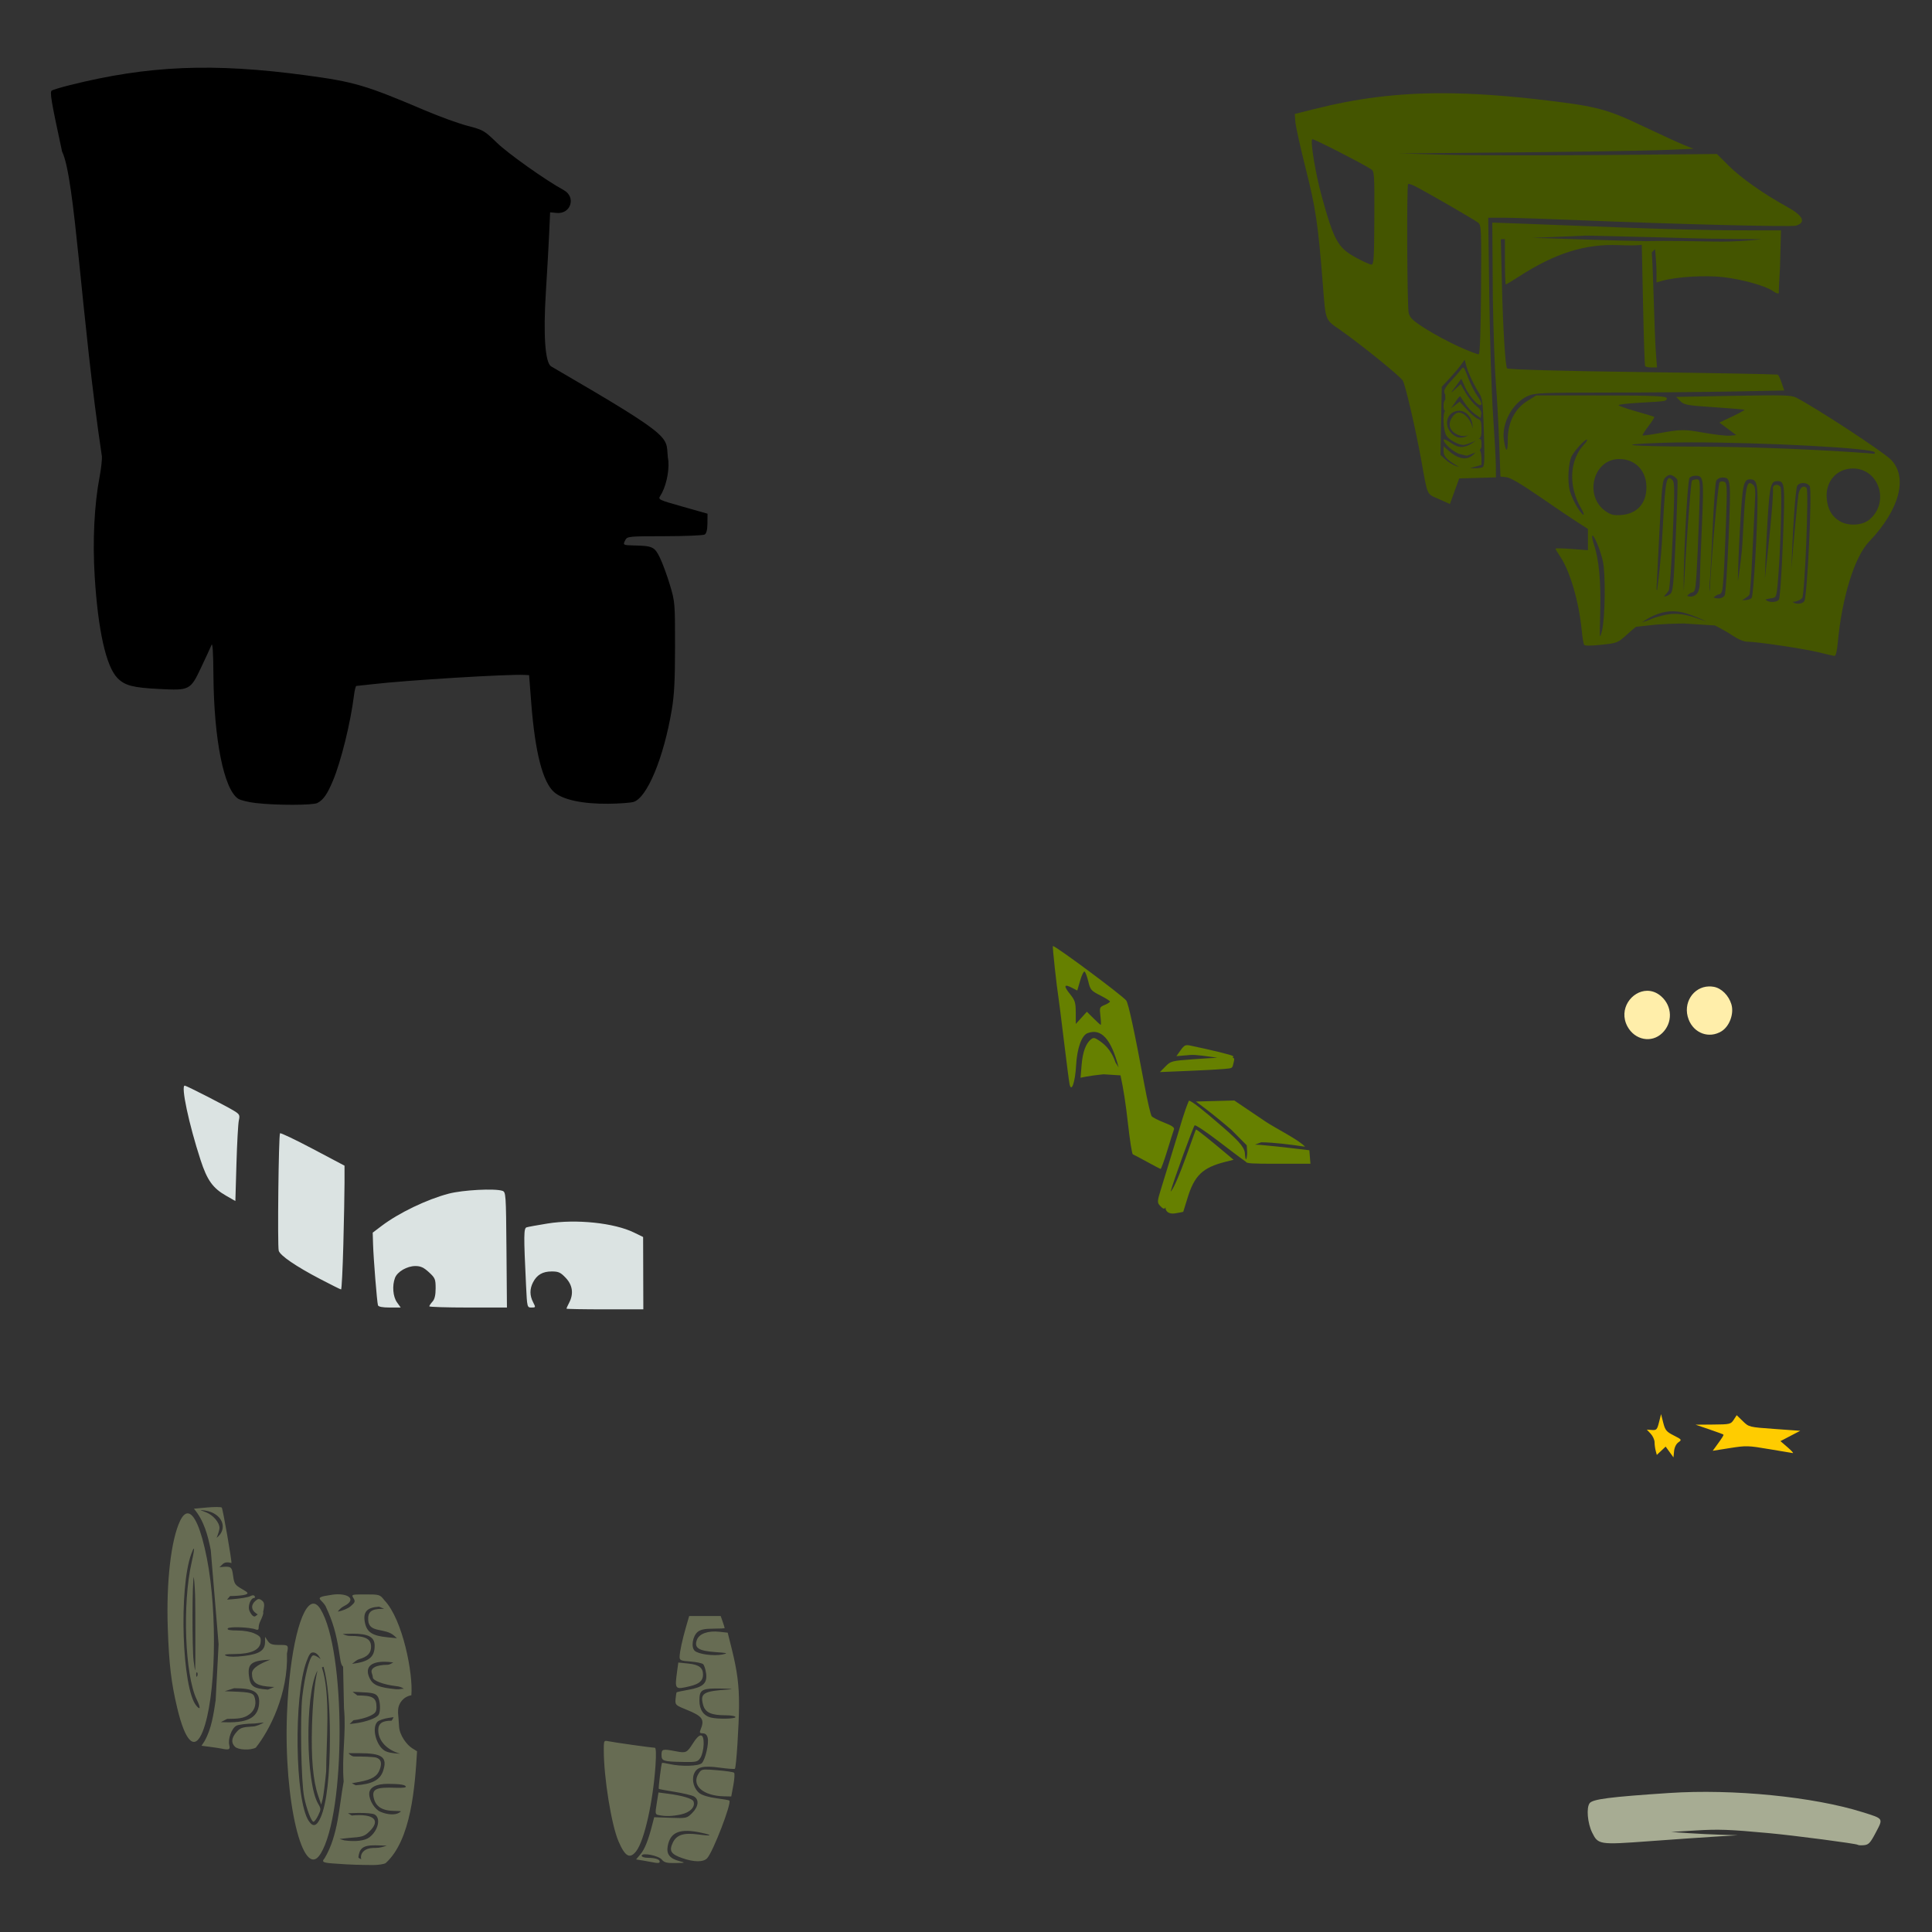 <?xml version="1.0" encoding="UTF-8" standalone="no"?>
<!-- Created with Inkscape (http://www.inkscape.org/) -->

<svg
   xmlns:dc="http://purl.org/dc/elements/1.1/"
   xmlns:cc="http://creativecommons.org/ns#"
   xmlns:rdf="http://www.w3.org/1999/02/22-rdf-syntax-ns#"
   xmlns:svg="http://www.w3.org/2000/svg"
   xmlns="http://www.w3.org/2000/svg"
   xmlns:sodipodi="http://sodipodi.sourceforge.net/DTD/sodipodi-0.dtd"
   xmlns:inkscape="http://www.inkscape.org/namespaces/inkscape"
   width="1080"
   height="1080"
   id="svg2"
   sodipodi:version="0.32"
   inkscape:version="0.47 r22583"
   sodipodi:docname="Army.svg"
   inkscape:output_extension="org.inkscape.output.svg.inkscape"
   version="1.1">
  <rect width="100%" height="100%" fill="#333333" stroke="none"/>
  <defs
     id="defs4">
    <inkscape:perspective
       sodipodi:type="inkscape:persp3d"
       inkscape:vp_x="0 : 526.18109 : 1"
       inkscape:vp_y="0 : 1000 : 0"
       inkscape:vp_z="744.09448 : 526.18109 : 1"
       inkscape:persp3d-origin="372.04724 : 350.78739 : 1"
       id="perspective10" />
    <inkscape:perspective
       id="perspective2390"
       inkscape:persp3d-origin="372.04724 : 350.78739 : 1"
       inkscape:vp_z="744.09448 : 526.18109 : 1"
       inkscape:vp_y="0 : 1000 : 0"
       inkscape:vp_x="0 : 526.18109 : 1"
       sodipodi:type="inkscape:persp3d" />
    <inkscape:perspective
       id="perspective2851"
       inkscape:persp3d-origin="372.04724 : 350.78739 : 1"
       inkscape:vp_z="744.09448 : 526.18109 : 1"
       inkscape:vp_y="0 : 1000 : 0"
       inkscape:vp_x="0 : 526.18109 : 1"
       sodipodi:type="inkscape:persp3d" />
    <inkscape:perspective
       id="perspective3326"
       inkscape:persp3d-origin="372.04724 : 350.78739 : 1"
       inkscape:vp_z="744.09448 : 526.18109 : 1"
       inkscape:vp_y="0 : 1000 : 0"
       inkscape:vp_x="0 : 526.18109 : 1"
       sodipodi:type="inkscape:persp3d" />
    <inkscape:perspective
       id="perspective3810"
       inkscape:persp3d-origin="372.04724 : 350.78739 : 1"
       inkscape:vp_z="744.09448 : 526.18109 : 1"
       inkscape:vp_y="0 : 1000 : 0"
       inkscape:vp_x="0 : 526.18109 : 1"
       sodipodi:type="inkscape:persp3d" />
  </defs>
  <sodipodi:namedview
     id="base"
     pagecolor="#ffffff"
     bordercolor="#666666"
     borderopacity="1.0"
     gridtolerance="10000"
     guidetolerance="10"
     objecttolerance="10"
     inkscape:pageopacity="0.0"
     inkscape:pageshadow="2"
     inkscape:zoom="0.41497306"
     inkscape:cx="666.4947"
     inkscape:cy="289.86476"
     inkscape:document-units="px"
     inkscape:current-layer="layer1"
     showgrid="false"
     inkscape:window-width="1280"
     inkscape:window-height="1002"
     inkscape:window-x="1276"
     inkscape:window-y="92"
     units="in"
     inkscape:window-maximized="0" />
  <g
     inkscape:label="Layer 1"
     inkscape:groupmode="layer"
     id="layer1"
     transform="translate(0,27.64)">
    <path
       style="fill:#000000"
       d="m 142.958,421.258 c -4.109,-0.476 -8.529,-1.559 -9.82,-2.405 -7.956,-5.213 -13.558,-33.095 -13.827,-68.821 -0.097,-12.858 -0.458,-18.643 -1.07,-17.145 -0.508,1.243 -3.09,6.845 -5.737,12.449 -6.074,12.859 -6.423,13.041 -23.41,12.181 -14.8,-0.749 -19.271,-1.912 -23.403,-6.086 -6.366,-6.432 -10.903,-26.654 -12.756,-56.866 -1.224,-19.945 -0.235,-39.989 2.748,-55.712 0.864,-4.554 1.432,-9.713 1.262,-11.464 C 45.328,149.821 42.049,71.825 34.708,57.112 28.534,28.508 27.731,23.723 28.976,22.954 29.695,22.51 34.17,21.171 38.92,19.979 82.863,8.952 119.111,7.442 171.105,14.472 c 27.137,3.67 33.237,5.47 66.564,19.646 8.043,3.421 18.709,7.283 23.701,8.582 8.758,2.279 9.335,2.612 16.417,9.477 6.275,6.083 27.371,21.032 37.31,26.44 7.05,3.835 4.065,13.542 -3.929,12.78 l -3.655,-0.348 -0.544,12.117 c -0.299,6.664 -1.123,21.285 -1.83,32.491 -1.492,23.639 -0.438,39.094 2.825,41.452 74.138,43.069 63.152,38.737 65.683,53.233 0.404,6.344 -1.542,14.571 -4.538,19.187 -1.347,2.075 -1.049,2.22 12.51,6.059 l 13.89,3.933 -0.047,5.353 c -0.031,3.544 -0.542,5.667 -1.513,6.281 -0.806,0.51 -10.868,0.934 -22.358,0.943 -19.614,0.015 -20.956,0.135 -21.936,1.966 -1.597,2.984 -1.449,3.084 4.755,3.211 10.394,0.214 11.547,0.765 14.528,6.941 1.472,3.051 3.969,9.859 5.547,15.128 2.816,9.403 2.87,10.04 2.862,34.291 -0.006,19.071 -0.422,27.173 -1.82,35.507 -4.499,26.805 -13.791,49.199 -21.368,51.496 -1.664,0.505 -8.018,0.967 -14.12,1.027 -14.333,0.141 -25.429,-2.234 -30.265,-6.48 -6.37,-5.593 -10.642,-22.158 -12.774,-49.528 l -1.237,-15.885 -2.571,-0.131 c -9.336,-0.475 -65.757,2.967 -84.768,5.173 -4.715,0.547 -8.87,0.998 -9.234,1.002 -0.364,0.004 -0.957,2.39 -1.319,5.303 -1.887,15.21 -7.25,36.959 -11.751,47.654 -3.216,7.642 -5.317,10.657 -8.684,12.459 -2.5,1.338 -23.033,1.355 -34.475,0.029 z"
       id="path4116"
       sodipodi:nodetypes="cssssssssccsscsssscccsccscccssssssssssscccsssssc" />
    <path
       style="fill:#a7ac93"
       d="m 1048.605,996.707 c 4.203,-8 4.467,-7.601 -7.513,-11.358 -27.476,-8.616 -72.309,-13.055 -107.997,-10.692 -33.087,2.191 -42.776,3.433 -44.485,5.702 -1.912,2.539 -1.186,11.133 1.383,16.369 3.354,6.836 3.989,6.934 31.744,4.888 13.504,-0.996 30.226,-2.155 37.16,-2.577 l 12.607,-0.767 -9.077,-0.261 c -4.992,-0.143 -13.388,-0.555 -18.658,-0.915 l -9.581,-0.654 13.385,-0.813 c 13.14,-0.798 18.854,-0.597 41.077,1.449 14.401,1.326 49.202,5.893 49.852,6.543 0.277,0.277 1.858,0.368 3.514,0.203 2.587,-0.258 3.514,-1.258 6.592,-7.116 z"
       id="path4070" />
    <path
       style="fill:#676c53"
       d="m 121.255,814.792 c -1.481,-0.011 -3.417,0.072 -5.455,0.26 l -7.401,0.682 c 5.574,6.537 7.809,14.879 9.422,23.133 l 4.376,52.638 -1.649,31.389 c -1.196,7.771 -2.3,15.973 -6.298,22.91 l -1.599,2.442 4.773,0.62 c 2.626,0.345 5.453,0.777 6.285,0.955 4.321,0.923 5.092,0.595 4.463,-1.909 -0.86,-3.428 1.316,-9.413 3.942,-10.847 1.204,-0.657 5.797,-1.22 10.203,-1.252 l 5.194,-0.57 c -1.359,0.902 -4.434,2.131 -5.765,2.207 -6.339,0.358 -7.465,0.736 -9.583,3.198 -2.785,3.238 -3.056,5.907 -0.818,8.145 1.825,1.825 8.648,2.123 11.666,0.508 7.723,-9.647 18.186,-30.164 17.405,-52.601 0.952,-4.759 0.907,-4.81 -4.302,-4.81 -3.983,0 -5.213,-0.432 -6.434,-2.269 l -1.512,-2.269 0,2.864 c -0.004,4.698 -3.041,6.75 -11.579,7.81 -4.758,0.591 -8.479,0.588 -9.98,-0.012 -1.866,-0.747 -0.834,-0.978 4.674,-1.029 9.158,-0.085 13.993,-2.316 14.418,-6.657 0.259,-2.65 -0.19,-3.297 -3.31,-4.785 -2.169,-1.034 -6.047,-1.723 -9.694,-1.723 -4.243,4e-5 -5.87,-0.348 -5.38,-1.141 0.722,-1.169 12.477,-0.738 15.645,0.57 0.972,0.401 1.593,0.149 1.599,-0.645 0.005,-0.717 0.177,-2.331 0.707,-3.446 1.474,-3.107 2.232,-5.104 1.81,-5.641 0.1,-0.43 0.202,-0.923 0.31,-1.5 0.553,-2.947 0.325,-4.007 -1.079,-5.033 -1.481,-1.083 -2.091,-1.024 -3.62,0.36 -2.473,2.238 -2.31,4.926 0.409,6.831 0.359,0.251 0.676,0.47 0.967,0.657 -0.363,0.271 -0.744,0.566 -1.178,0.917 -1.457,1.181 -3.318,-2.27 -3.645,-3.57 -0.626,-2.495 1.05,-6.521 2.715,-6.521 0.568,0 0.753,-0.448 0.409,-1.004 -0.416,-0.673 -1.27,-0.669 -2.566,0.025 -1.071,0.573 -5.465,1.317 -9.769,1.649 l -3.099,0.236 1.661,-1.984 c 3.695,-0.039 7.62,-0.415 8.715,-0.843 1.76,-0.688 1.509,-1.057 -2.17,-3.174 -3.716,-2.139 -4.234,-2.895 -4.798,-7.141 -0.707,-5.326 -1.071,-5.613 -6.756,-5.07 l -0.917,0.087 c 0.519,-0.455 1.107,-1.012 1.785,-1.686 1.883,-1.873 4.853,-0.567 4.909,-0.632 0.415,-0.476 -4.793,-30.422 -5.393,-31.005 -0.21,-0.205 -1.234,-0.312 -2.715,-0.322 z m -8.864,1.686 c 0.272,-0.006 0.954,0.084 2.194,0.273 9.722,1.479 13.179,10.137 6.496,15.273 0.924,-2.205 1.624,-4.691 1.624,-5.467 0,-3.125 -3.585,-7.316 -7.525,-8.802 -1.978,-0.8 -3.388,-1.264 -2.789,-1.277 z m -7.525,1.86 c -1.443,0.03 -2.863,1.412 -4.203,4.215 -5.056,10.577 -7.762,34.112 -6.88,59.754 0.701,20.397 1.908,30.656 5.294,44.853 4.622,19.384 9.858,24.164 14.269,13.029 7.292,-18.407 8.417,-65.617 2.306,-96.709 -3.236,-16.462 -7.099,-25.218 -10.785,-25.141 z m 3.471,19.699 c 0.333,0 -0.058,2.646 -1.202,7.649 -5.267,23.022 -3.782,63.17 2.839,76.713 2.243,4.588 2.116,6.282 -0.248,3.434 -8,-9.639 -9.836,-65.781 -2.777,-84.883 0.726,-1.963 1.189,-2.913 1.388,-2.913 z m 0.012,15.881 c 0.982,8.244 0.773,17.051 0.843,25.464 0.056,14.644 0.006,26.629 -0.112,26.629 -0.118,4e-5 -0.506,-2.394 -0.855,-5.306 -0.884,-7.356 -0.782,-45.37 0.124,-46.786 z m 79.961,9.67 c -0.768,0.018 -1.573,0.087 -2.417,0.211 -7.408,1.085 -8.203,1.528 -6.273,3.459 0.877,0.877 2.283,2.372 2.641,3.533 3.946,8.458 5.602,14.746 7.116,23.79 0.856,4.918 0.919,8.258 2.417,9.459 l 0.496,23.282 c 1.337,13.102 -1.335,26.885 -0.174,40.873 -2.623,14.333 -3.005,30.064 -10.649,42.931 -1.968,2.208 -0.99,2.622 7.302,3.087 6.586,0.544 13.186,0.67 19.761,0.719 2.79,0 5.95,-0.47 7.017,-1.041 14.392,-12.956 16.392,-42.864 17.591,-62.556 l -2.69,-1.674 c -3.06,-1.899 -7.059,-7.203 -7.364,-12.137 -0.219,-3.533 -0.406,-5.979 -0.57,-7.612 8e-4,-0.011 -7.9e-4,-0.025 0,-0.037 -3.9e-4,-0.004 3.2e-4,-0.009 0,-0.012 0.03,-0.469 0.037,-1.029 0.037,-1.723 0.179,-3.546 2.862,-7.319 7.401,-8.12 1.073,-12.027 -4.818,-42.4 -15.062,-53.097 -2.516,-3.207 -2.745,-3.273 -10.575,-3.273 -0.978,0 -1.841,-0.005 -2.591,0 -5.253,0.037 -5.226,0.303 -4.141,2.083 1.112,1.824 0.926,2.366 -1.488,4.463 -1.538,1.336 -4.699,2.668 -7.289,3.074 0.857,-1.184 1.965,-2.321 3.484,-3.074 6.605,-3.277 3.449,-6.785 -3.979,-6.608 z m -13.277,5.219 c -6.678,0.464 -13.176,26.031 -14.591,61.403 -1.947,48.644 8.98,94.303 18.769,78.411 14.176,-23.013 14.152,-113.686 -0.037,-136.727 -1.357,-2.203 -2.755,-3.183 -4.141,-3.087 z m 36.894,1.698 2.802,1.215 -1.252,0 c -6.151,0 -7.943,1.925 -7.637,6.459 0.486,7.199 9.411,3.977 14.505,8.566 0.64,0.576 1.059,0.952 1.562,1.401 l -5.331,-0.533 c -8.603,-0.858 -11.588,-2.868 -12.645,-8.504 -1.074,-5.723 1.259,-8.235 7.996,-8.604 z m 173.323,5.244 -1.686,5.802 c -2.147,7.401 -3.626,14.279 -3.657,17.021 -0.022,1.909 0.66,2.201 6.05,2.591 3.336,0.241 6.538,0.922 7.128,1.512 0.59,0.59 1.326,2.886 1.624,5.108 0.739,5.513 -1.625,7.722 -9.794,9.161 -3.479,0.613 -6.475,1.256 -6.657,1.438 -0.182,0.182 -0.452,1.856 -0.607,3.719 -0.273,3.269 -0.076,3.476 5.765,5.839 9.448,3.823 10.645,5.537 8.095,11.604 -0.569,1.354 -0.252,1.76 1.364,1.76 1.401,0 2.309,0.839 2.727,2.504 0.786,3.131 -1.314,12.199 -3.285,14.17 -1.7,1.7 -11.585,1.984 -17.951,0.508 -2.203,-0.511 -4.136,-0.798 -4.302,-0.632 -0.397,0.397 -2.101,14.132 -1.798,14.492 0.129,0.153 4.119,0.895 8.851,1.661 4.733,0.766 9.553,1.915 10.723,2.541 3.092,1.655 2.705,5.688 -0.893,9.285 -2.97,2.97 -3.173,3.009 -12.137,2.69 l -9.112,-0.322 -1.029,4.029 c -2.256,8.814 -4.246,13.818 -6.608,16.624 l -2.467,2.938 3.818,0.62 c 2.104,0.344 4.511,0.778 5.343,0.955 2.981,0.631 4.029,0.54 4.029,-0.347 0,-1.282 -2.628,-2.132 -6.632,-2.132 -1.901,-1e-4 -3.446,-0.509 -3.446,-1.141 0,-1.947 9.34,-0.168 11.257,2.145 1.349,1.628 2.818,2.006 7.562,1.922 5.753,-0.102 5.807,-0.129 2.194,-1.091 -5.377,-1.432 -7.294,-3.936 -6.446,-8.455 1.47,-7.837 6.819,-9.956 18.732,-7.401 6.822,1.463 5.978,2.01 -1.525,0.992 -8.278,-1.123 -12.272,0.153 -14.381,4.575 -2.192,4.598 -1.058,6.431 5.38,8.665 6.586,2.286 11.777,2.287 13.848,0 3.348,-3.699 13.786,-30.819 12.397,-32.208 -0.248,-0.249 -3.503,-0.826 -7.24,-1.289 -3.964,-0.492 -7.873,-1.645 -9.372,-2.765 -3.117,-2.327 -4.552,-7.18 -3.186,-10.773 1.506,-3.961 5.058,-4.848 14.393,-3.57 4.418,0.605 8.245,0.892 8.504,0.632 0.745,-0.745 2.28,-24.345 2.306,-35.456 0.026,-11.409 -1.001,-19.308 -4.153,-31.91 l -2.182,-8.715 -4.599,-0.508 c -6.396,-0.721 -11.432,1.099 -12.657,4.587 -1.557,4.431 0.944,6.074 10.252,6.756 6.967,0.511 7.413,0.66 4.079,1.351 -4.91,1.018 -13.623,-0.172 -15.583,-2.132 -2.095,-2.095 -1.074,-8.208 1.76,-10.525 1.556,-1.271 3.961,-1.773 8.604,-1.773 3.544,0 6.446,-0.153 6.446,-0.347 0,-0.195 -0.494,-1.786 -1.103,-3.533 l -1.116,-3.174 -8.814,0 -8.814,0 z m -188.237,9.843 c 9.054,-0.006 12.422,1.935 12.422,6.744 0,6.39 -3.136,8.923 -12.62,10.141 1.341,-1.095 2.725,-2.276 3.769,-2.566 4.822,-1.339 6.843,-3.413 6.843,-7.029 0,-4.426 -3.158,-6.037 -11.827,-6.037 -1.416,0 -2.804,-0.47 -4.017,-1.066 l 1.19,-0.062 c 1.532,-0.077 2.946,-0.123 4.24,-0.124 z m -22.141,10.488 c 2.229,-0.021 3.436,2.005 4.401,3.732 -1.675,-1.328 -3.716,-2.52 -4.562,-1.934 -1.891,1.569 -4.28,11.075 -5.678,22.563 -1.363,11.205 -0.697,48.408 1.017,56.667 1.39,6.701 4.025,13.612 5.194,13.612 0.518,4e-5 1.707,-1.601 2.641,-3.558 1.598,-3.35 1.598,-3.735 -0.062,-6.546 -6.837,-11.574 -7.335,-60.022 -0.756,-73.639 0.118,-0.244 0.25,-0.468 0.384,-0.669 -1.557,6.224 -2.669,18.293 -3.037,30.509 -0.548,18.199 0.571,30.946 3.459,39.423 l 1.674,4.897 0.793,-2.988 c 0.44,-1.646 1.335,-8.636 1.984,-15.534 -0.026,-15.081 2.685,-43.455 -2.405,-58.204 0.342,-0.129 0.667,-0.216 0.955,-0.31 2.286,7.911 3.549,21.399 3.546,39.224 -0.005,21.546 -1.82,37.408 -5.157,44.952 -2.241,5.066 -4.294,5.636 -6.744,1.897 -7.634,-11.651 -8.41,-69.683 -1.19,-89.023 1.448,-3.878 2.179,-5.016 3.546,-5.07 z m -23.765,4.041 c -5.349,2.099 -10.252,4.456 -10.252,7.736 0,4.649 2.209,6.581 8.219,7.215 1.743,0.184 3.124,0.303 4.252,0.335 l -3.546,1.45 c -8.315,-0.595 -9.956,-1.834 -10.649,-7.984 -0.738,-6.548 1.608,-8.28 11.976,-8.752 z m 63.584,1.165 c 1.463,-0.005 3.088,0.106 4.872,0.347 0.108,0.015 0.18,0.023 0.285,0.037 -1.114,0.663 -2.177,1.313 -3.124,1.314 -6.226,0.004 -9.982,1.803 -8.851,4.748 0.309,0.806 0.558,1.873 0.558,2.368 4e-5,1.736 6.011,3.982 12.806,4.785 1.918,0.227 3.205,0.51 4.562,1.55 -1.27,-0.202 -2.419,0.407 -4.289,0.223 -9.579,-0.944 -12.846,-2.235 -14.703,-5.827 -3.106,-6.006 -0.014,-9.521 7.885,-9.546 z m 164.496,0.434 -0.657,4.798 c -1.421,10.368 -1.325,10.482 7.215,8.43 5.147,-1.237 7.252,-3.099 7.252,-6.422 0,-3.904 -2.252,-5.61 -8.194,-6.223 l -5.616,-0.583 z m -269.165,5.467 c 0.055,0 0.123,0.036 0.186,0.099 0.335,0.335 0.366,1.206 0.074,1.934 -0.322,0.805 -0.559,0.567 -0.607,-0.607 -0.036,-0.864 0.11,-1.428 0.347,-1.426 z m 20.864,8.901 c 10.376,-1.6e-4 14.022,1.924 13.996,7.389 -0.039,8.438 -5.441,11.917 -18.062,11.653 l -3.422,-0.074 3.57,-1.822 c 6.511,-0.004 9.053,-0.436 11.591,-1.984 3.486,-2.126 4.909,-5.594 3.917,-9.546 -0.76,-3.027 -1.951,-3.382 -12.707,-3.781 l -4.141,-0.161 5.256,-1.674 z m 269.053,0.149 c 1.131,-0.01 2.402,0.008 3.831,0.037 4.907,0.1 6.626,0.321 3.843,0.496 -14.422,0.908 -16.374,2.074 -14.554,8.666 1.178,4.268 4.504,5.777 12.695,5.777 2.968,0 5.393,0.462 5.393,1.017 0,1.011 -9.767,1.215 -13.612,0.285 -4.24,-1.026 -6.558,-4.388 -6.558,-9.509 0,-5.473 1.043,-6.703 8.963,-6.769 z m -202.816,1.86 3.942,0.161 c 7.029,0.289 8.788,0.693 9.967,2.306 1.53,2.093 1.902,8.346 0.62,10.364 -1.198,1.886 -7.175,4.053 -13.302,4.822 l -2.913,0.359 2.17,-2.132 c 2.92,-0.301 7.002,-1.355 9.075,-2.343 3.208,-1.53 3.769,-2.286 3.769,-5.07 0,-5.189 -2.072,-6.434 -10.661,-6.434 l -2.665,-2.033 z m 22.897,14.17 c -0.326,0.757 -0.699,1.459 -1.141,1.971 -5.272,0 -7.43,1.544 -7.426,5.331 0.007,5.944 4.839,11.022 12.186,13.128 -4.36,-0.181 -7.189,-0.757 -8.777,-1.798 -4.764,-3.122 -7.099,-12.823 -3.868,-16.054 0.856,-0.856 3.808,-1.854 6.558,-2.219 1.018,-0.135 1.822,-0.242 2.467,-0.36 z m 171.687,10.215 c -1.018,0.035 -2.476,1.459 -4.265,4.289 -3.438,5.438 -3.919,5.667 -9.645,4.562 -7.408,-1.43 -7.996,-1.278 -7.996,2.008 -4e-5,3.484 0.866,3.765 12.323,3.967 7.233,0.127 7.917,-0.047 9.422,-2.343 0.891,-1.361 1.693,-4.636 1.785,-7.277 0.122,-3.505 -0.47,-5.247 -1.624,-5.207 z m -53.01,3.037 c -1.168,0.022 -1.178,1.064 -1.178,5.182 0,15.336 4.252,41.688 8.207,50.915 3.683,8.593 6.347,10.108 9.88,5.616 4.568,-5.807 9.496,-27.78 10.847,-48.348 0.391,-5.947 0.256,-9.509 -0.36,-9.509 -1.528,0 -22.685,-2.969 -25.798,-3.62 -0.69,-0.144 -1.21,-0.243 -1.599,-0.236 z m -143.893,6.88 6.087,0 c 12.797,0 15.812,2.238 13.277,9.893 -1.682,5.08 -6.21,7.46 -15.335,8.046 l -2.169,-1.128 c 1.123,-0.183 2.487,-0.444 4.178,-0.756 7.174,-1.326 10.136,-3.153 11.504,-7.079 1.262,-3.619 0.612,-5.666 -2.083,-6.521 -1.264,-0.401 -7.554,-0.633 -12.223,-0.607 -1.231,0.007 -2.35,-0.877 -3.236,-1.847 z m 199.506,9.137 c -2.289,0.062 -2.746,0.659 -3.769,2.219 -4.26,6.502 2.367,12.496 14.12,12.757 l 4.116,0.087 1.165,-6.273 c 0.642,-3.45 0.839,-6.595 0.434,-6.992 -0.405,-0.397 -4.665,-1.028 -9.459,-1.413 -3.207,-0.257 -5.234,-0.422 -6.608,-0.384 z m -177.439,8.008 c 6.895,0 9.988,0.587 9.992,1.612 10e-4,0.347 -1.074,0.761 -5.752,0.583 -10.599,-0.404 -13.154,0.677 -12.286,5.207 1.02,5.32 4.744,7.718 12.013,7.736 4.406,0.011 3.323,0.314 2.256,1.004 -2.204,1.425 -6.585,1.143 -10.414,-0.521 -3.199,-1.39 -6.273,-6.303 -6.273,-10.042 0,-3.572 3.765,-5.579 10.463,-5.579 z m 151.219,4.822 -0.979,6.112 c -0.929,5.771 -0.868,6.143 1.103,6.533 3.988,0.789 7.56,0.684 12.484,-0.372 5.118,-1.098 8.135,-4.259 6.967,-7.302 -0.595,-1.55 -6.192,-3.224 -14.43,-4.302 l -5.145,-0.669 z m -167.906,11.442 c 4.465,-0.055 8.116,0.27 9.186,0.843 3.681,1.97 2.081,9.009 -2.913,12.819 -2.481,1.892 -7.822,2.535 -13.996,1.674 l -2.69,-0.793 5.269,-0.57 c 7.388,-0.5 8.621,-0.876 11.343,-3.484 6.733,-6.451 2.662,-10.216 -9.781,-9.05 l -2.07,-1.277 c 1.037,-0.022 2.206,-0.059 3.694,-0.112 0.666,-0.024 1.321,-0.042 1.959,-0.05 z m 9.397,18.087 c 0.471,0 0.965,0.017 1.488,0.037 0.644,0 1.314,0.021 1.996,0.05 1.233,0.051 2.233,0.085 3.136,0.112 -1.924,0.665 -4,1.241 -5.678,1.24 -1.445,0 -2.744,0.067 -3.632,0.211 -3.683,0.598 -5.711,3.267 -4.971,6.161 -0.513,-0.386 -1.661,-0.58 -1.562,-1.277 0.64,-4.524 2.151,-6.568 9.223,-6.533 z"
       id="path4108"
       sodipodi:nodetypes="cccccccccsssccsssccscccsssssssssscsssscssssscccsssccsssccccscccsssssccsssscccssccsscccccccccccscsscccsssscsccsssccccssccscccssssssssssssssssssccccccssssssssscscsssssssccccssssssscccccscsssccccccsssssscsccccccsscsccssccsccscsssscsscccsscccsssccscccssccccssssssscccsscccssccccscsssccssssssccsssssscccsccssssccccccssccssssssscccssscccssccccccscccscsscsc" />
    <path
       id="path4313"
       style="fill:#668000"
       d="m 588.621,501.2 c -0.029,-0.004 -0.051,0 -0.062,0.012 -0.304,0.304 2.127,22.671 3.124,28.749 0.243,1.479 1.626,12.447 3.074,24.373 1.449,11.926 2.856,22.772 3.136,24.1 1.039,4.919 3.135,-1.089 3.657,-10.5 0.53,-9.548 3.077,-16.749 6.372,-18.013 7.586,-2.911 13.197,3.073 17.381,19.116 l -1.723,-2.752 c -2.643,-7.683 -6.858,-10.72 -9.682,-12.571 -1.165,-0.763 -1.891,-1.109 -2.541,-1.079 -0.506,0.023 -0.968,0.271 -1.537,0.744 -2.887,2.396 -4.59,7.083 -5.194,14.294 l -0.595,7.141 3.149,-0.62 c 1.736,-0.347 6.077,-0.936 9.645,-1.302 l 9.546,0.607 c 1.593,7.21 2.965,16.069 4.141,26.691 1.041,9.413 2.273,17.256 2.74,17.43 0.466,0.174 4.026,2.058 7.909,4.19 3.883,2.132 7.307,3.936 7.612,4.004 0.305,0.068 1.988,-4.543 3.732,-10.24 1.744,-5.697 3.429,-11.031 3.744,-11.852 0.417,-1.087 -1.059,-2.116 -5.418,-3.806 -3.29,-1.276 -6.452,-2.887 -7.029,-3.583 -0.578,-0.696 -2.434,-8.73 -4.128,-17.852 -5.526,-29.747 -8.907,-45.39 -10.128,-46.861 -2.637,-3.178 -39.104,-30.256 -40.923,-30.422 z m 17.579,14.244 c 0.035,0 0.069,0.006 0.099,0.025 0.478,0.295 1.408,2.795 2.07,5.554 1.119,4.663 1.588,5.206 6.657,7.773 2.999,1.519 5.455,3.062 5.455,3.434 4e-5,0.372 -1.331,1.233 -2.963,1.909 -2.847,1.179 -2.942,1.429 -2.38,6.174 0.322,2.72 0.399,4.946 0.174,4.946 -0.225,0 -2.052,-1.656 -4.066,-3.67 l -3.67,-3.657 -3.099,3.409 -3.099,3.409 -0.025,-6.36 c -0.026,-5.612 -0.406,-6.833 -3.223,-10.339 -3.685,-4.586 -3.335,-5.808 1.017,-3.558 l 3.05,1.574 1.624,-5.566 c 0.835,-2.874 1.86,-5.041 2.38,-5.058 z m 83.779,72.101 -10.723,0.285 -10.711,0.285 5.839,4.413 c 3.218,2.427 9.477,7.53 13.897,11.343 l 8.653,8.715 0.198,3.136 c 0.265,2.3 -0.695,7.883 -1.153,2.231 -0.056,-3.541 -1.716,-6.26 -12.459,-15.583 -11.542,-10.017 -17.614,-14.753 -18.918,-14.715 -2.735,6.476 -4.689,13.829 -6.794,20.666 -3.382,11.077 -7.267,23.734 -8.628,28.129 -2.31,7.458 -2.363,8.11 -0.806,9.831 1.631,1.803 2.502,2.214 3.149,1.041 -0.097,2.032 1.682,3.928 5.418,3.31 2.413,-0.399 4.44,-0.78 4.5,-0.855 0.06,-0.075 1.066,-3.32 2.231,-7.203 3.93,-13.093 8.448,-17.486 21.36,-20.753 l 4.537,-1.141 -3.533,-2.988 c -9.472,-7.995 -16.921,-13.947 -17.455,-13.947 -0.423,0 -10.6,31.521 -14.181,34.711 1.074,-4.613 12.547,-36.086 13.412,-37.005 0.407,-0.432 6.375,3.535 13.265,8.814 5.929,4.543 13.199,10.055 15.385,11.517 0.232,0.985 3.508,1.128 17.765,1.128 l 18.323,0 -0.31,-3.781 -0.31,-3.769 -9.583,-1.141 c -5.27,-0.631 -13.094,-1.455 -17.393,-1.822 l -3.397,-0.186 3.484,-1.302 c 7.275,0.083 15.911,1.196 24.484,2.467 -3.245,-3.73 -16.801,-10.483 -22.104,-14.071 l -17.443,-11.765 z m -26.278,-30.925 c -1.45,-0.015 -2.215,0.704 -3.744,2.851 l -2.343,3.285 7.909,-0.669 c 2.834,-0.24 9.751,0.793 14.963,1.562 -3.642,0.18 -8.35,0.463 -12.868,0.793 -12.742,0.932 -13.149,1.042 -16.141,4.091 l -3.074,3.124 15.633,-0.645 c 8.598,-0.354 17.646,-0.835 20.096,-1.079 5.149,-0.512 4.655,-0.191 5.504,-3.732 0.412,-1.719 0.545,-2.362 -0.595,-2.603 0.352,-0.327 0.451,-0.677 0.273,-0.855 -0.657,-0.657 -11.572,-3.319 -23.877,-5.889 -0.687,-0.143 -1.252,-0.231 -1.736,-0.236 z" />
    <path
       id="path4324"
       style="fill:#ffcc00"
       d="m 938.231,778.63 c 2.014,-1.41 1.926,-1.539 -2.59,-3.835 -4.124,-2.096 -4.816,-2.937 -5.887,-7.152 l -1.213,-4.777 -1.141,4.538 c -1.035,4.117 -1.404,4.519 -3.975,4.33 l -2.834,-0.208 2.152,2.29 c 1.183,1.26 2.158,3.396 2.166,4.747 0.008,1.351 0.294,3.501 0.636,4.778 l 0.622,2.322 2.471,-2.321 2.471,-2.321 2.188,3.019 2.188,3.019 0.332,-3.485 c 0.2,-2.102 1.159,-4.064 2.416,-4.944 z m 60.976,2.724 -3.929,-3.396 5.526,-2.885 5.526,-2.885 -14.328,-1.031 c -14.282,-1.028 -14.339,-1.042 -17.752,-4.361 l -3.424,-3.33 -1.686,2.574 c -1.61,2.457 -2.133,2.577 -11.496,2.653 l -9.81,0.08 7.564,2.58 c 4.16,1.419 7.739,2.73 7.953,2.915 0.36,0.31 -0.383,1.49 -4.413,7.015 l -1.517,2.079 9.594,-1.517 c 9.061,-1.433 10.279,-1.4 21.933,0.592 6.786,1.16 12.755,2.155 13.264,2.211 0.508,0.056 -0.844,-1.426 -3.004,-3.294 z" />
    <path
       id="path4319"
       style="fill:#ffeeaa"
       d="m 920.753,526.209 c -8.607,0.064 -16.224,10.238 -11.009,19.934 4.113,7.646 13.46,9.461 19.401,3.769 6.01,-5.758 5.761,-15.079 -0.545,-20.616 -2.481,-2.178 -5.213,-3.106 -7.847,-3.087 z m 34.534,-2.429 c -8.722,0.216 -14.816,9.342 -11.343,18.434 2.981,7.805 11.433,10.874 18.348,6.657 4.513,-2.752 7.136,-9.859 5.566,-15.1 -1.48,-4.941 -5.509,-8.967 -9.781,-9.769 -0.951,-0.178 -1.887,-0.246 -2.789,-0.223 z" />
    <path
       style="fill:#445500"
       d="m 806.305,24.477 c -25.578,-0.024 -47.796,2.855 -71.432,8.802 l -11.095,2.789 0.347,4.513 c 0.19,2.478 2.812,14.275 5.827,26.22 5.563,22.038 6.825,30.584 9.484,64.068 1.71,21.534 1.079,19.866 10.004,26.121 11.525,8.076 33.139,25.585 34.749,28.141 1.373,2.18 7.157,27.083 10.228,44.072 3.794,20.987 2.888,18.99 9.88,22.116 l 6.223,2.777 2.591,-7.153 2.591,-7.141 10.265,-0.298 10.265,-0.285 -0.025,-6.261 c -0.016,-3.447 -0.72,-16.26 -1.562,-28.464 -0.842,-12.203 -1.796,-42.044 -2.12,-66.312 l -0.595,-44.121 8.455,0 c 4.649,0.002 24.566,0.665 44.257,1.475 52.535,2.163 116.784,3.767 119.322,2.975 5.88,-1.834 4.038,-5.601 -5.219,-10.674 C 985.928,80.816 973.259,71.877 966.338,64.978 l -6.558,-6.533 -63.039,0.57 c -34.669,0.314 -74.606,0.244 -88.75,-0.161 l -25.712,-0.744 25.216,-0.198 c 60.779,-0.487 112.965,-1.233 125.557,-1.798 l 13.624,-0.607 -4.971,-1.959 C 938.971,52.474 928.65,47.754 918.783,43.06 898.576,33.447 892.824,31.889 865.067,28.543 842.88,25.869 823.806,24.493 806.305,24.477 z m -72.721,25.687 c 1.253,-0.063 26.535,12.831 32.827,16.761 1.868,1.166 1.964,2.485 1.86,27.286 -0.095,22.458 -0.321,26.072 -1.624,26.059 -0.832,-0.008 -4.696,-1.745 -8.579,-3.855 -10.186,-5.536 -12.36,-9.441 -19.24,-34.427 -3.403,-12.356 -6.442,-30.65 -5.281,-31.811 0.008,-0.008 0.017,-0.011 0.037,-0.012 z m 53.741,25.005 c 0.535,-0.059 2.059,0.468 3.682,1.289 6.585,3.332 33.657,18.983 35.406,20.468 1.645,1.397 1.757,4.171 1.512,37.315 -0.168,22.739 -0.636,35.915 -1.277,36.125 -0.555,0.182 -5.514,-1.701 -11.033,-4.19 -5.519,-2.489 -13.918,-6.991 -18.658,-10.004 -7.095,-4.511 -8.769,-6.065 -9.484,-8.827 -0.889,-3.436 -1.192,-71.244 -0.322,-72.114 0.033,-0.033 0.097,-0.054 0.174,-0.062 z m 46.898,21.608 0,3.025 0.285,39.398 c 0.321,18.721 1.084,40.153 1.698,47.642 0.615,7.488 1.442,22.238 1.835,32.778 l 0.719,19.166 3.285,0.322 c 2.208,0.213 8.343,3.799 18.658,10.922 8.453,5.837 17.984,12.276 21.174,14.306 l 5.789,3.694 0,5.951 0,5.938 -9.075,-0.682 c -4.992,-0.377 -9.075,-0.468 -9.075,-0.198 0,0.269 1.3,2.45 2.889,4.835 5.316,7.981 10.272,25.149 11.777,40.774 0.381,3.956 0.988,7.628 1.339,8.157 0.405,0.611 3.949,0.599 9.707,-0.025 9.016,-0.977 9.126,-1.017 14.728,-6.137 1.557,-1.423 3.074,-2.719 4.55,-3.893 l 11.38,-1.252 c 3.548,-0.284 10.365,-0.563 15.137,-0.62 l 17.629,1.116 c 3.692,1.863 7.13,3.816 9.694,5.541 3.281,2.208 6.457,3.533 8.467,3.533 5.411,0 31.93,3.959 39.956,5.963 4.16,1.039 8.078,1.935 8.715,1.996 0.722,0.069 1.407,-2.647 1.822,-7.203 2.308,-25.344 9.326,-48.096 17.443,-56.58 17.155,-17.929 22.002,-36.227 12.199,-46.03 -4.486,-4.486 -41.706,-28.843 -52.861,-34.588 -2.707,-1.394 -7.124,-1.513 -35.121,-0.992 l -32.022,0.595 2.343,2.331 c 2.146,2.14 3.709,2.425 18.955,3.434 9.14,0.605 16.774,1.253 16.959,1.438 0.185,0.185 -2.893,1.859 -6.843,3.732 l -7.19,3.409 4.711,3.508 4.698,3.508 -3.595,0.31 c -1.976,0.171 -8.495,-0.567 -14.48,-1.636 -11.28,-2.015 -12.641,-1.989 -25.91,0.409 -4.386,0.793 -8.144,1.265 -8.356,1.054 -0.211,-0.211 1.247,-2.523 3.248,-5.145 2.001,-2.622 3.471,-4.947 3.26,-5.157 -0.21,-0.21 -4.778,-1.613 -10.153,-3.124 -5.375,-1.511 -9.781,-3.07 -9.781,-3.459 8e-5,-0.389 5.334,-1 11.852,-1.364 14.749,-0.822 14.628,-0.804 15.1,-2.219 0.524,-1.575 -5.963,-1.86 -42.658,-1.86 l -30.336,0 -4.946,3.062 c -7.074,4.371 -11.05,12.292 -10.971,21.831 0.059,7.21 -1.066,7.302 -2.145,0.174 -1.433,-9.473 4.766,-20.943 13.389,-24.757 3.907,-1.728 7.484,-1.876 44.877,-1.909 22.349,-0.02 53.643,-0.289 69.535,-0.595 l 28.898,-0.558 -1.512,-4.426 c -0.829,-2.432 -1.805,-4.438 -2.17,-4.463 -4.124,-0.281 -37.875,-0.907 -75.796,-1.401 -44.145,-0.575 -74.734,-1.423 -75.461,-2.095 -0.954,-0.883 -2.287,-22.396 -2.864,-46.129 l -0.632,-26.046 2.306,-0.099 0,12.186 c 0,7.263 0.211,13.203 0.471,13.203 0.26,-1e-5 3.553,-1.989 7.314,-4.413 20.322,-13.098 37.014,-18.354 55.824,-17.579 5.668,0.234 10.43,0.195 12.881,-0.161 l 0.694,32.493 c 0.399,18.999 0.924,34.878 1.165,35.294 0.242,0.416 1.838,0.756 3.546,0.756 l 3.099,0 -0.62,-8.318 c -0.34,-4.576 -0.869,-17.625 -1.178,-28.997 -0.309,-11.371 -0.812,-23.509 -1.116,-26.976 0.73,-0.718 1.322,-1.354 1.798,-1.922 l 0.174,1.686 c 0.364,3.482 0.669,8.722 0.669,11.653 l 0,5.331 2.851,-0.818 c 8.119,-2.329 24.16,-3.314 34.538,-2.12 10.434,1.2 23.487,4.835 27.521,7.661 2.291,1.605 3.768,1.912 3.484,0.719 -0.099,-0.416 0.187,-6.565 0.632,-13.662 l 0.558,-20.889 -24.459,-0.012 c -13.452,-0.01 -41.02,-0.667 -61.266,-1.463 -20.247,-0.796 -45.543,-1.77 -56.221,-2.157 l -19.414,-0.707 z m 52.687,7.277 c 28.983,0.674 55.19,1.336 58.241,1.475 3.051,0.139 15.65,0.341 27.992,0.446 l 11.876,0.099 c -6.586,0.73 -15.608,1.48 -25.352,1.339 -13.241,-0.143 -26.776,-0.599 -39.398,-0.236 C 902.089,106.87 883.913,106.111 865.736,105.578 l -9.273,-0.236 30.447,-1.289 z m -68.122,69.374 0.719,2.889 c 0.962,3.834 4.289,11.064 7.141,15.521 2.115,3.305 2.338,5.076 2.864,22.401 0.496,16.349 0.367,18.897 -0.979,19.414 -1.2,0.46 -3.891,0.577 -6.744,0.434 0.514,-0.166 1.048,-0.346 1.674,-0.508 l 4.698,-1.339 0,-3.471 c 0,-2.033 -0.322,-4.074 -0.942,-4.897 0.69,-0.639 0.942,-1.348 0.942,-2.331 0,-2.23 0.254,-4.379 -1.686,-3.694 1.634,-1.037 1.686,-2.083 1.686,-5.665 0,-4.057 -0.368,-5.135 -1.922,-5.628 -1.058,-0.336 -3.807,-2.646 -6.099,-5.132 l -4.165,-4.525 -3.335,2.541 c -0.558,0.425 -1.125,0.824 -1.674,1.178 1.38,-1.47 2.839,-3.934 3.496,-4.872 0.853,-1.218 1.697,-2.017 1.872,-1.773 0.175,0.244 1.371,2.053 2.665,4.017 1.295,1.964 3.771,4.577 5.504,5.814 l 3.149,2.256 0.347,-2.194 c 0.235,-1.505 -0.649,-2.967 -2.814,-4.661 -1.735,-1.358 -4.389,-4.642 -5.901,-7.289 l -2.752,-4.81 -4.773,4.327 c -0.152,0.036 -0.269,0.076 -0.409,0.112 l 5.529,-7.463 1.86,4.153 c 2.939,6.554 9.422,13.191 9.422,9.645 0,-0.592 -1.074,-2.511 -2.38,-4.277 -1.306,-1.766 -3.441,-5.945 -4.748,-9.273 -1.952,-4.969 -2.565,-6.611 -3.223,-6.521 -0.345,0.047 -0.712,0.579 -1.277,1.351 -0.754,1.032 -3.203,3.834 -5.455,6.236 -3.802,4.056 -4.405,5.826 -3.211,7.513 0.149,0.21 -0.164,2.059 0.198,2.504 -0.747,1.103 -1.079,2.059 -1.079,2.975 0,1.812 -0.056,3.406 0.905,3.682 -1.559,1.007 -1.127,11.257 0.731,13.909 1.659,2.368 6.66,5.076 9.447,5.108 0.832,0.01 3.444,-0.864 5.802,-1.934 0.443,-0.201 0.822,-0.376 1.178,-0.545 -0.225,0.149 -0.46,0.318 -0.719,0.508 -6.368,4.687 -9.457,3.407 -13.674,0.545 -2.019,-1.37 -3.67,-2.054 -3.67,-1.525 0,2.136 5.791,7.258 9.087,8.033 1.933,0.455 3.616,0.873 3.744,0.93 0.127,0.057 2.059,-0.633 4.289,-1.525 0.254,-0.102 0.469,-0.2 0.694,-0.298 -4.733,5.869 -10.762,2.956 -15.546,-1.401 l -2.269,-2.07 0,2.74 c 0,2.324 1.068,4.057 5.207,6.769 1.354,0.887 2.483,1.548 3.446,2.033 -0.513,-0.113 -0.996,-0.238 -1.413,-0.372 -1.842,-0.59 -4.632,-2.255 -6.186,-3.707 l -2.814,-2.641 0.359,-19.017 0.372,-19.017 4.314,-4.649 c 2.371,-2.558 5.252,-5.974 6.409,-7.587 l 2.107,-2.926 z m -2.975,28.55 c 4.766,0 8.078,5.772 7.24,10.091 10e-4,-3.759 -3.97,-9.087 -7.599,-9.087 -2.416,1e-5 -5.108,3.961 -5.108,6.645 3e-5,4.615 6.663,7.911 10.612,5.839 -0.031,0.023 -0.055,0.052 -0.087,0.074 -3.224,2.258 -6.554,1.938 -9.397,-0.905 -4.981,-4.981 -2.35,-12.657 4.339,-12.657 z m 71.233,16.129 c 0.55,1e-5 -0.172,1.252 -1.599,2.777 -8.115,8.673 -8.812,23.198 -1.698,35.431 3.035,5.219 1.387,5.009 -1.946,-0.248 -1.618,-2.551 -3.51,-6.695 -4.215,-9.211 -1.507,-5.384 -0.893,-16.144 1.128,-19.724 1.914,-3.39 7.113,-9.025 8.331,-9.025 z m 58.378,1.537 c 39.794,-0.013 102.61,3.183 102.61,5.641 0,0.491 -0.121,0.836 -0.26,0.756 -0.139,-0.08 -5.691,-0.506 -12.348,-0.942 -28.891,-1.892 -59.519,-2.981 -86.742,-3.074 -39.336,-0.136 -48.553,-1.197 -18.658,-2.157 4.495,-0.144 9.712,-0.221 15.397,-0.223 z m -40.501,9.323 c 9.084,-0.137 15.455,6.386 15.447,15.831 -0.008,8.962 -5.234,14.746 -13.972,15.447 -4.137,0.332 -5.785,-0.046 -8.641,-1.971 -12.396,-8.355 -7.327,-29.088 7.165,-29.307 z m 130.9,5.281 c 14.57,0.012 20.683,18.906 9.236,28.538 -4.036,3.396 -11.903,3.803 -16.736,0.855 -4.367,-2.663 -6.601,-6.587 -7.165,-12.583 -0.888,-9.431 5.548,-16.818 14.666,-16.81 z m -102.362,3.62 c 0.542,-0.034 1.093,0.139 1.76,0.496 1.089,0.583 2.198,1.611 2.455,2.281 0.257,0.67 -0.153,15.001 -0.905,31.848 -1.239,27.746 -1.541,30.758 -3.236,31.997 -1.318,0.964 -2.379,1.384 -3.384,1.264 1.081,-1.134 2.085,-2.463 2.653,-3.174 0.554,-0.693 1.581,-14.577 2.281,-30.844 1.081,-25.118 1.065,-29.779 -0.124,-30.968 -0.764,-0.764 -1.385,-1.227 -1.909,-1.153 -1.874,0.264 -2.487,7.292 -3.756,31.265 -0.844,15.938 -2.351,26.13 -2.988,31.612 -0.19,-0.384 -0.309,-0.733 -0.31,-0.992 -0.002,-0.654 0.706,-14.579 1.574,-30.943 1.464,-27.584 1.722,-29.878 3.62,-31.501 0.887,-0.759 1.571,-1.146 2.269,-1.19 z m 14.157,0.421 c 4.818,0 4.951,1.054 3.719,28.997 -0.629,14.278 -1.142,28.087 -1.141,30.683 0.004,5.22 -1.808,7.885 -5.368,7.885 -0.561,-10e-6 -1.181,-0.169 -1.748,-0.446 0.856,-0.789 1.819,-1.675 2.417,-1.76 1.997,-0.285 2.238,-1.09 2.839,-9.893 0.36,-5.27 0.997,-19.449 1.413,-31.513 0.754,-21.823 0.747,-21.943 -1.351,-21.943 -1.16,0 -2.338,0.368 -2.616,0.818 -0.706,1.142 -4.002,47.57 -4.488,61.502 -0.615,-9.479 1.828,-61.017 3.161,-63.076 0.449,-0.693 1.875,-1.252 3.161,-1.252 z m 15.1,1.004 c 4.861,1e-5 4.944,0.7 3.595,33.509 -0.69,16.79 -1.671,31.324 -2.169,32.294 -0.971,1.891 -4.142,2.254 -6.261,1.215 1.024,-0.741 2.154,-1.576 2.752,-1.661 1.985,-0.283 2.224,-1.096 2.814,-9.385 0.355,-4.992 0.988,-18.939 1.401,-30.993 0.69,-20.124 0.61,-21.97 -0.967,-22.575 -0.354,-0.136 -0.742,-0.205 -1.116,-0.211 -0.623,-0.009 -1.207,0.154 -1.525,0.471 -0.912,0.912 -4.914,46.802 -5.492,61.155 -0.221,-1.341 -0.27,-3.082 -0.074,-4.612 0.298,-2.336 1.051,-15.819 1.674,-29.964 0.623,-14.145 1.554,-26.514 2.07,-27.484 0.516,-0.971 1.998,-1.76 3.298,-1.76 z m 15.645,1.004 c 3.279,0 4.107,2.235 4.116,11.046 0.017,15.629 -2.263,53.981 -3.285,55.266 -0.747,0.94 -3.439,1.42 -5.356,1.215 1.836,-0.983 3.669,-2.296 4.103,-3 0.35,-0.566 1.051,-9.982 1.55,-20.926 0.499,-10.944 1.158,-24.26 1.463,-29.592 0.459,-8.044 0.285,-9.918 -1.029,-11.009 -0.68,-0.565 -1.254,-0.907 -1.748,-0.893 -2.141,0.062 -2.783,6.865 -4.041,31.687 -0.41,8.087 -1.602,16.613 -2.653,23.195 0.078,-7.095 0.504,-17.764 1.289,-31.464 1.306,-22.799 1.908,-25.526 5.591,-25.526 z m 14.839,1.017 c 0.12,-0.005 0.232,0 0.359,0 4.23,-1e-5 4.36,1.368 3.087,34.018 -0.715,18.343 -1.641,31.513 -2.269,32.27 -1.491,1.797 -6.069,1.624 -7.451,-0.136 1.403,-0.395 3.266,-0.69 3.992,-0.793 1.906,-0.272 2.224,-1.196 2.864,-8.38 1.548,-17.389 2.558,-52.443 1.55,-53.704 -0.638,-0.798 -1.397,-1.198 -2.108,-1.215 -0.913,-0.022 -2.179,0.533 -2.12,1.773 0.324,6.745 -2.693,34.394 -4.525,50.766 0.142,-5.556 0.427,-12.753 0.855,-20.914 1.597,-30.412 2.041,-33.519 5.765,-33.683 z m 14.678,1.054 c 1.544,-0.029 3.118,0.622 3.793,1.884 1.421,2.654 -1.421,62.251 -3.062,64.229 -1.427,1.72 -4.885,1.798 -6.595,0.285 1.772,0.13 4.443,-0.926 5.418,-2.157 1.471,-1.86 3.797,-60.134 2.455,-61.477 -0.467,-0.467 -0.941,-0.702 -1.413,-0.731 -0.089,-0.006 -0.173,-0.009 -0.26,0 -1.314,0.131 -2.499,1.858 -2.913,4.649 -0.621,4.176 -2.626,25.443 -3.88,41.22 0.549,-18.667 2.183,-45.16 3.347,-46.563 0.732,-0.882 1.91,-1.316 3.112,-1.339 z m -117.685,29.406 c 0.961,-0.248 4.338,7.893 5.765,14.009 1.667,7.144 1.374,31.933 -0.459,39.237 -1.315,5.241 -1.368,4.644 -0.955,-10.748 0.452,-16.792 -0.711,-29.236 -3.508,-37.476 -0.824,-2.426 -1.241,-4.661 -0.93,-4.971 0.026,-0.026 0.056,-0.042 0.087,-0.05 z m 45.014,42.286 c 2.655,0.022 5.327,0.5 8.083,1.401 3.119,1.02 6.845,2.536 10.587,4.252 -5.373,-1.554 -11.059,-4.547 -19.029,-4.178 -3.179,0.148 -9.647,1.762 -12.67,3.273 l -4.376,1.488 c 6.159,-4.271 11.743,-6.284 17.405,-6.236 z"
       id="path3966" />
    <path
       id="path3948"
       style="fill:#dbe3e2"
       d="m 191.924,668.235 c 0.365,-13.729 0.665,-29.303 0.666,-34.609 l 0.002,-9.648 -17.713,-9.367 c -9.742,-5.152 -17.994,-9.087 -18.337,-8.743 -0.804,0.804 -1.498,62.976 -0.732,65.648 0.777,2.712 9.588,8.737 23.12,15.81 6.127,3.203 11.408,5.834 11.735,5.847 0.327,0.013 0.893,-11.209 1.259,-24.938 z m -58.407,-69.56 c 0.656,-2.931 0.399,-3.45 -2.625,-5.316 -4.447,-2.744 -26.702,-14.129 -27.619,-14.129 -2.272,0 2.329,21.62 8.858,41.624 3.689,11.301 6.811,15.663 14.256,19.919 l 5.188,2.966 0.608,-20.908 c 0.334,-11.499 0.935,-22.37 1.334,-24.156 z m 226.05,85.395 -0.06,-20.22 -5.067,-2.479 c -11.087,-5.424 -32.377,-7.648 -48.386,-5.053 -5.547,0.899 -10.787,1.85 -11.645,2.114 -1.666,0.512 -1.705,4.167 -0.344,32.495 0.588,12.241 0.616,12.355 3.039,12.355 2.384,0 2.407,-0.075 0.907,-2.976 -1.945,-3.761 -1.955,-7.413 -0.032,-11.133 2.174,-4.204 5.377,-6.062 10.449,-6.062 3.793,0 4.947,0.53 7.844,3.602 3.841,4.072 4.492,8.898 1.878,13.911 -0.829,1.589 -1.507,3.064 -1.507,3.278 0,0.214 9.671,0.389 21.492,0.389 l 21.492,0 -0.06,-20.22 z m -137.659,16.282 c -2.262,-3.177 -2.756,-9.295 -1.102,-13.646 1.32,-3.471 6.726,-6.613 11.386,-6.618 2.92,-0.004 4.667,0.793 7.564,3.449 3.471,3.181 3.767,3.886 3.767,8.971 0,3.841 -0.537,6.112 -1.765,7.469 -0.971,1.073 -1.765,2.255 -1.765,2.627 0,0.372 9.764,0.677 21.697,0.677 l 21.697,0 -0.266,-32.285 c -0.257,-31.268 -0.329,-32.306 -2.283,-32.958 -4.266,-1.422 -22.146,-0.477 -29.999,1.585 -12.211,3.207 -27.899,10.747 -37.51,18.03 l -4.979,3.773 0.2,6.556 c 0.247,8.123 2.195,32.327 2.739,34.038 0.263,0.827 2.517,1.261 6.552,1.261 l 6.152,0 -2.086,-2.929 z" />
  </g>
</svg>
